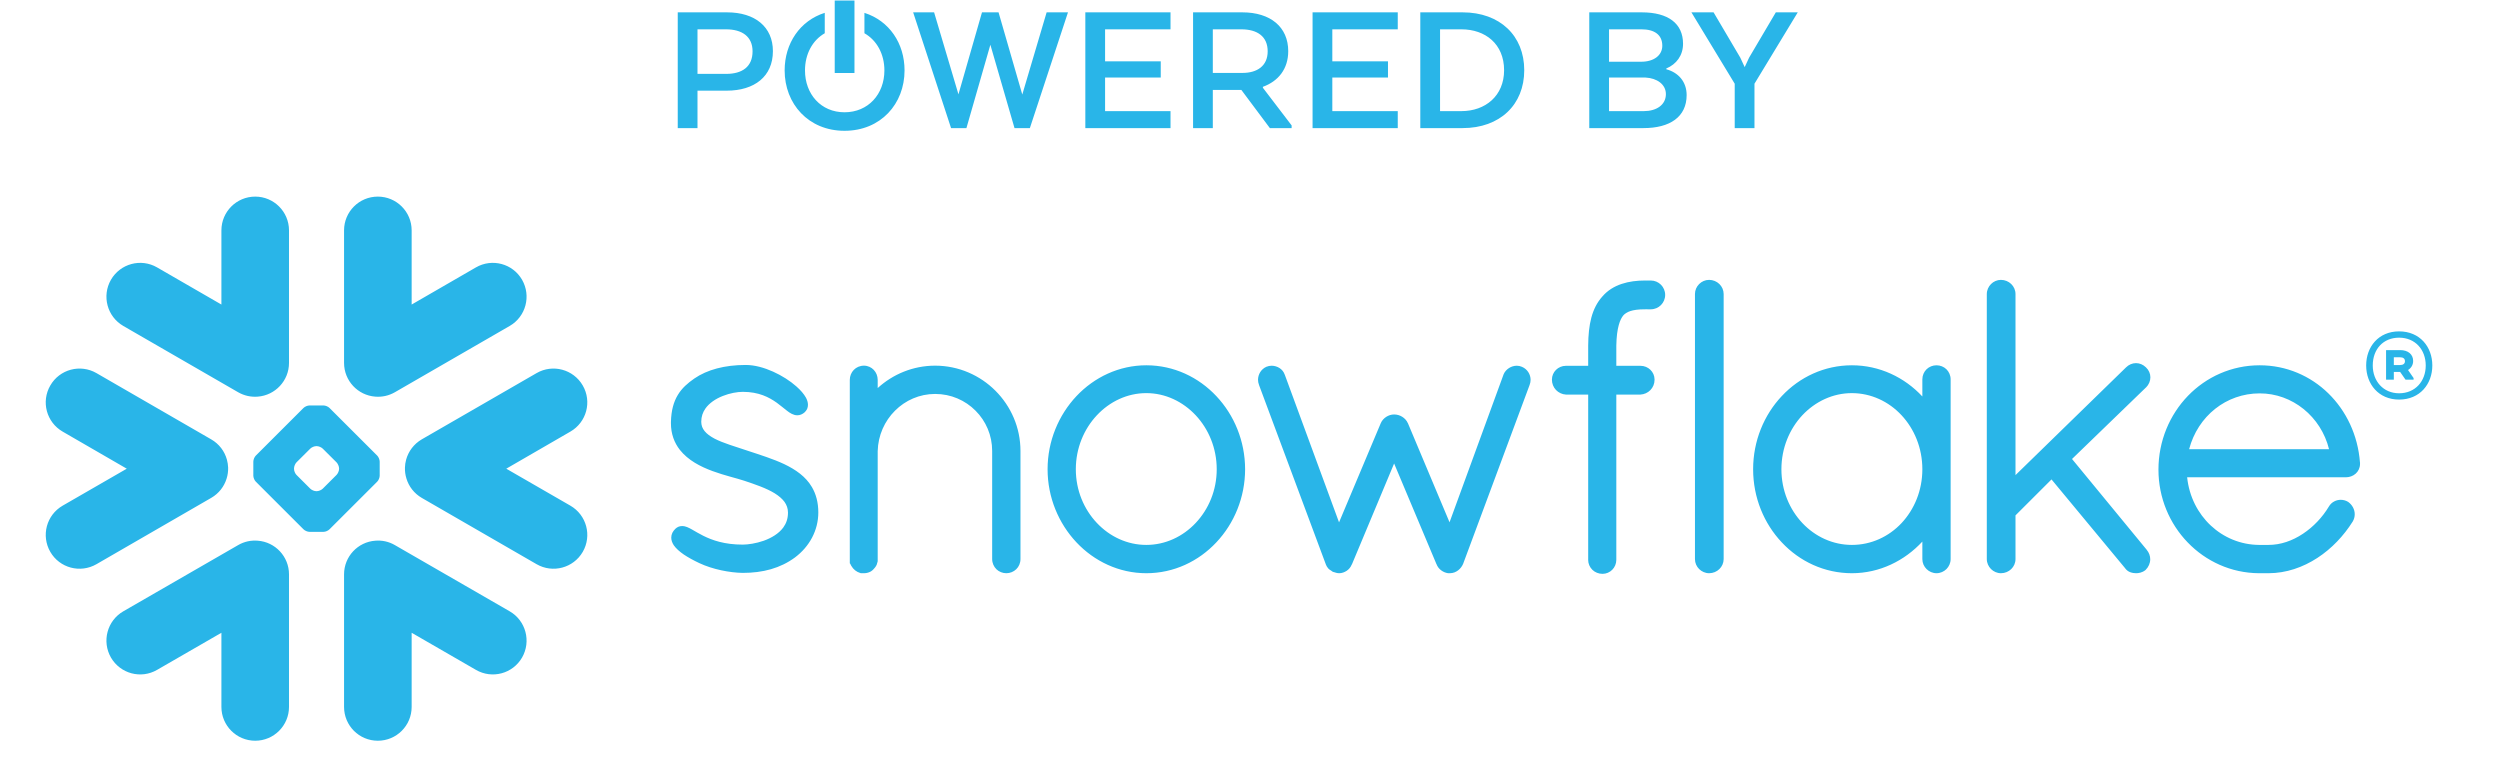 <svg width="703" height="216" viewBox="0 0 703 216" fill="none" xmlns="http://www.w3.org/2000/svg">
<g clip-path="url(#clip0_251_29922)">
<path fill-rule="evenodd" clip-rule="evenodd" d="M234.724 20.524H240.277V0.158H234.724V20.524ZM243.079 3.617V9.35C246.563 11.333 248.693 15.198 248.693 19.801C248.693 26.473 244.148 31.572 237.473 31.572C230.852 31.572 226.365 26.473 226.365 19.801C226.365 15.195 228.47 11.329 231.922 9.347V3.606C224.959 5.814 220.642 12.172 220.642 19.801C220.642 29.186 227.318 36.78 237.473 36.78C247.684 36.78 254.359 29.186 254.359 19.801C254.359 12.182 250.054 5.832 243.079 3.617ZM499.36 3.472H505.531L493.357 23.544V36.022H487.802V23.544L475.628 3.472H481.856L489.373 16.22L490.608 18.878L491.842 16.22L499.36 3.472ZM452.459 21.808V31.247H462.276C465.755 31.247 468.448 29.512 468.448 26.473C468.448 23.707 465.923 21.971 462.726 21.808H452.459ZM461.604 8.246H452.459V17.36H461.491C465.138 17.36 467.438 15.516 467.438 12.857C467.438 9.764 465.194 8.246 461.604 8.246ZM462.164 36.022H446.904V3.472H461.66C469.121 3.472 473.273 6.619 473.273 12.315C473.273 15.569 471.421 18.065 468.56 19.259V19.475C471.983 20.398 474.283 23.001 474.283 26.744C474.283 32.875 469.57 36.022 462.164 36.022ZM404.942 8.246V31.247H410.945C417.676 31.247 422.951 26.962 422.951 19.746C422.951 12.368 417.676 8.246 410.945 8.246H404.942ZM411.282 36.022H399.387V3.472H411.282C421.772 3.472 428.617 10.036 428.617 19.746C428.617 29.457 421.772 36.022 411.282 36.022ZM390.3 21.808H374.647V31.247H393.049V36.022H369.094V3.472H393.049V8.246H374.647V17.251H390.3V21.808ZM349.066 8.246H341.043V20.506H349.402C353.498 20.506 356.471 18.553 356.471 14.431C356.471 10.253 353.554 8.246 349.066 8.246ZM349.346 3.472C357.257 3.472 362.25 7.595 362.25 14.377C362.25 19.421 359.444 22.839 355.125 24.412V24.683L363.204 35.262V36.022H357.088L349.066 25.28H341.043V36.022H335.49V3.472H349.346ZM326.402 21.808H310.748V31.247H329.15V36.022H305.195V3.472H329.15V8.246H310.748V17.251H326.402V21.808ZM278.491 12.586L271.759 36.022H267.439L256.779 3.472H262.67L269.516 26.527L276.135 3.472H280.792L287.468 26.582L294.312 3.472H300.316L289.599 36.022H285.28L278.491 12.586ZM204.157 8.246H196.135V20.777H204.214C208.646 20.777 211.62 18.824 211.62 14.431C211.62 10.253 208.646 8.246 204.157 8.246ZM190.581 3.472H204.439C212.348 3.472 217.341 7.595 217.341 14.377C217.341 21.483 212.18 25.497 204.327 25.497H196.135V36.022H190.581V3.472Z" fill="#29B5E8"/>
</g>
<path fill-rule="evenodd" clip-rule="evenodd" d="M427.997 103.163L427.979 103.151C427.979 103.151 427.968 103.145 427.955 103.145C427.499 102.945 427 102.841 426.52 102.841C425.741 102.847 424.995 103.079 424.344 103.486C423.681 103.906 423.12 104.519 422.798 105.285V105.304L407.61 146.869L395.906 119.01L395.887 118.996C395.558 118.218 394.969 117.617 394.301 117.198C393.624 116.778 392.846 116.547 392.026 116.547C391.23 116.547 390.487 116.795 389.831 117.203C389.186 117.622 388.603 118.218 388.274 118.996L388.268 119.01L376.539 146.888L361.27 105.34H361.259C360.992 104.538 360.45 103.911 359.806 103.498C359.149 103.079 358.383 102.847 357.592 102.841C357.088 102.841 356.577 102.945 356.096 103.145H356.073L356.054 103.163C354.631 103.826 353.762 105.249 353.756 106.8C353.756 107.287 353.853 107.773 354.041 108.253H354.035L372.817 158.683V158.702C372.963 159.078 373.17 159.45 373.475 159.815C373.692 160.076 374.016 160.295 374.35 160.478C374.411 160.538 374.508 160.623 374.653 160.714C374.812 160.812 375.013 160.879 375.22 160.915C375.554 161.025 375.998 161.188 376.594 161.188C377.353 161.188 378.059 160.915 378.691 160.507C379.281 160.113 379.81 159.522 380.101 158.757L380.15 158.72L392.026 130.33L403.919 158.604H403.931C404.205 159.358 404.686 159.949 405.245 160.368C405.835 160.812 406.496 161.086 407.197 161.188H407.695C408.17 161.188 408.632 161.098 409.02 160.946C409.428 160.788 409.756 160.581 410.029 160.374C410.668 159.887 411.161 159.219 411.465 158.477V158.459L430.126 108.253C430.309 107.773 430.405 107.292 430.405 106.806C430.4 105.268 429.493 103.802 427.997 103.163V103.163ZM342.142 131.954C342.142 126.032 339.868 120.669 336.251 116.795C332.615 112.916 327.689 110.544 322.338 110.544C316.987 110.544 312.05 112.916 308.42 116.795C304.796 120.669 302.522 126.032 302.522 131.954C302.522 137.871 304.796 143.185 308.42 147.033C312.05 150.894 316.987 153.23 322.338 153.23C327.689 153.23 332.632 150.894 336.251 147.033C339.868 143.185 342.142 137.871 342.142 131.954V131.954ZM342.039 111.396C347.061 116.723 350.113 124.031 350.125 131.954C350.113 139.877 347.061 147.179 342.039 152.506C337.053 157.827 330.091 161.189 322.351 161.189C314.671 161.189 307.696 157.827 302.692 152.506C297.682 147.179 294.581 139.877 294.581 131.954C294.581 124.031 297.682 116.723 302.692 111.396C307.696 106.081 314.671 102.719 322.351 102.719C330.091 102.719 337.053 106.081 342.039 111.396V111.396ZM262.963 102.823C256.736 102.823 251.052 105.249 246.808 109.122V106.806C246.801 105.742 246.406 104.75 245.712 104.021C245.038 103.303 244.04 102.823 242.946 102.823C241.815 102.823 240.793 103.279 240.083 104.015C239.384 104.738 238.964 105.742 238.964 106.806V158.411L239.127 158.575L239.134 158.599C239.177 158.769 239.286 158.957 239.401 159.14C239.942 160.094 240.829 160.819 241.93 161.14L242.088 161.189H242.946C243.518 161.189 244.095 161.067 244.643 160.812C245.099 160.593 245.524 160.24 245.865 159.791L245.877 159.796C245.919 159.754 245.932 159.7 245.981 159.657C245.998 159.651 246.017 159.632 246.029 159.614C246.241 159.341 246.418 159.061 246.528 158.8C246.644 158.489 246.716 158.198 246.771 157.972L246.808 157.827V126.841C246.923 122.408 248.747 118.401 251.672 115.488C254.578 112.577 258.56 110.777 262.963 110.777C267.439 110.777 271.432 112.577 274.327 115.488C277.233 118.39 278.997 122.39 278.997 126.799V157.225C278.997 158.337 279.471 159.365 280.189 160.07C280.924 160.775 281.927 161.189 282.974 161.189C284.037 161.189 285.035 160.775 285.764 160.07C286.507 159.365 286.956 158.337 286.956 157.225V126.799C286.956 113.665 276.231 102.841 262.963 102.823V102.823ZM654.925 126.312C652.663 117.136 644.606 110.6 635.413 110.618C625.988 110.618 618.042 117.015 615.579 126.312H654.925ZM663.638 130.07V130.464C663.638 131.565 663.145 132.556 662.399 133.206C661.656 133.863 660.689 134.204 659.65 134.216H615.026C616.163 145.105 624.857 153.145 635.236 153.23H637.87C641.304 153.242 644.649 152.057 647.593 150.092C650.54 148.147 653.089 145.429 654.882 142.437C655.253 141.798 655.783 141.312 656.359 141.014C656.949 140.692 657.583 140.546 658.22 140.546C658.925 140.546 659.625 140.728 660.239 141.099L660.282 141.117L660.33 141.154C661.449 141.975 662.149 143.227 662.149 144.602C662.149 145.301 661.967 146.012 661.583 146.657L661.572 146.681L661.559 146.693C659.065 150.658 655.666 154.275 651.63 156.897C647.586 159.523 642.898 161.189 637.87 161.189H635.193C627.363 161.134 620.285 157.827 615.183 152.536C610.094 147.265 606.957 140.022 606.957 132.064C606.957 123.971 610.119 116.626 615.25 111.311C620.383 106.003 627.514 102.719 635.413 102.719C642.953 102.719 649.726 105.718 654.743 110.625C659.759 115.531 663.036 122.347 663.62 130.015L663.638 130.07ZM480.599 78.701C479.512 78.701 478.514 79.158 477.797 79.876C477.079 80.587 476.623 81.59 476.623 82.678V157.224C476.623 158.313 477.079 159.31 477.797 160.016C478.514 160.721 479.512 161.189 480.599 161.189C482.856 161.189 484.68 159.413 484.692 157.224V82.678C484.68 80.484 482.856 78.701 480.599 78.701V78.701ZM220.564 130.532C217.354 129.018 213.711 127.899 210.076 126.694C206.731 125.564 203.338 124.603 200.918 123.339C199.702 122.688 198.753 122 198.14 121.229C197.513 120.457 197.209 119.672 197.191 118.602C197.197 117.136 197.623 115.956 198.34 114.911C199.428 113.348 201.252 112.132 203.247 111.347C205.217 110.558 207.351 110.186 208.878 110.186C213.389 110.193 216.241 111.695 218.43 113.25C219.512 114.036 220.425 114.832 221.288 115.488C221.732 115.829 222.145 116.139 222.626 116.37C223.081 116.595 223.616 116.778 224.2 116.778C224.571 116.778 224.943 116.711 225.282 116.564C225.641 116.419 225.952 116.213 226.25 115.956C226.541 115.684 226.791 115.355 226.967 114.99C227.125 114.613 227.198 114.224 227.198 113.841C227.198 113.135 226.972 112.473 226.65 111.852C226.049 110.758 225.124 109.712 223.945 108.667C222.194 107.11 219.884 105.626 217.397 104.507C214.903 103.389 212.228 102.628 209.68 102.628C203.776 102.628 198.844 103.966 195.263 106.429C193.396 107.718 191.755 109.128 190.594 111.075C189.414 113.026 188.758 115.434 188.672 118.566C188.666 118.705 188.666 118.845 188.666 118.984C188.654 122.025 189.633 124.53 191.171 126.494C193.506 129.45 196.972 131.219 200.372 132.471C203.765 133.723 207.157 134.472 209.298 135.189C212.312 136.193 215.517 137.28 217.852 138.722C219.014 139.457 219.956 140.248 220.595 141.118C221.215 142.012 221.567 142.935 221.58 144.103V144.189C221.574 145.879 221.076 147.205 220.254 148.341C219.014 150.031 216.952 151.272 214.763 152.057C212.581 152.822 210.312 153.145 208.853 153.145C203.703 153.145 200.256 151.904 197.757 150.658C196.504 150.031 195.489 149.411 194.571 148.888C194.114 148.638 193.689 148.407 193.239 148.225C192.8 148.043 192.333 147.927 191.804 147.927C191.482 147.927 191.129 147.982 190.806 148.109C190.478 148.25 190.18 148.445 189.931 148.681C189.584 149.017 189.281 149.393 189.068 149.825C188.861 150.257 188.758 150.712 188.758 151.187C188.758 151.965 189.049 152.677 189.463 153.321C190.113 154.251 191.069 155.085 192.259 155.917C193.488 156.738 194.953 157.547 196.643 158.344C200.389 160.113 205.193 161.038 208.841 161.098H208.853C214.527 161.098 219.427 159.791 223.556 156.751V156.744H223.562C227.599 153.704 230.11 149.186 230.11 144.085C230.11 141.281 229.454 138.904 228.305 136.958C226.572 134.009 223.756 132.064 220.564 130.532V130.532ZM540.565 131.954C540.565 125.977 538.308 120.621 534.703 116.754C531.102 112.899 526.16 110.558 520.753 110.546C515.391 110.546 510.466 112.899 506.829 116.754C503.218 120.621 500.933 125.977 500.933 131.954C500.933 137.926 503.218 143.246 506.829 147.083C510.448 150.92 515.391 153.23 520.753 153.23C526.172 153.23 531.115 150.92 534.715 147.095C538.308 143.246 540.565 137.931 540.565 131.954V131.954ZM547.326 103.826C548.061 104.538 548.518 105.566 548.518 106.677V157.224C548.518 158.313 548.05 159.31 547.351 160.016C546.632 160.721 545.641 161.189 544.547 161.189C543.453 161.189 542.449 160.721 541.743 160.016C541.027 159.31 540.565 158.313 540.565 157.224V152.293C535.56 157.699 528.532 161.189 520.754 161.189C513.014 161.189 506.046 157.863 501.054 152.536C496.044 147.234 492.98 139.931 492.98 131.954C492.98 123.977 496.044 116.668 501.054 111.36C506.046 106.04 513.014 102.719 520.754 102.719C528.526 102.719 535.56 106.107 540.565 111.488V106.677C540.565 105.566 541.021 104.538 541.757 103.826C542.492 103.127 543.483 102.719 544.547 102.719C545.599 102.719 546.602 103.127 547.326 103.826V103.826ZM603.467 108.952C604.257 108.167 604.688 107.127 604.688 106.095C604.688 105.079 604.257 104.063 603.46 103.327H603.467C603.46 103.303 603.442 103.303 603.442 103.303C603.436 103.285 603.424 103.279 603.424 103.279H603.412C602.645 102.525 601.66 102.111 600.644 102.111C599.617 102.111 598.615 102.538 597.848 103.303L566.758 133.602V82.678C566.758 80.484 564.922 78.701 562.666 78.701C561.579 78.701 560.581 79.158 559.87 79.876C559.164 80.587 558.69 81.59 558.69 82.678V157.224C558.69 158.313 559.164 159.31 559.87 160.016C560.581 160.721 561.579 161.189 562.666 161.189C564.922 161.189 566.758 159.413 566.758 157.224V144.924L576.883 134.812L597.521 159.711C597.909 160.283 598.439 160.678 598.961 160.885C599.557 161.11 600.135 161.189 600.651 161.189C601.362 161.189 602.366 161.037 603.248 160.344L603.296 160.314L603.35 160.259C604.177 159.444 604.645 158.361 604.645 157.255C604.645 156.325 604.3 155.376 603.661 154.616V154.604L582.653 129.066L603.448 108.952H603.467ZM464.195 78.879H463.306C463.191 78.879 463.075 78.891 462.954 78.896C462.844 78.891 462.729 78.879 462.613 78.879C460.321 78.879 458.096 79.139 456.015 79.833C453.967 80.513 452.076 81.638 450.61 83.348L450.605 83.341L450.599 83.348V83.353C449.085 85.038 448.087 87.05 447.48 89.337C446.872 91.635 446.621 94.225 446.598 97.168V102.867H440.316C438.134 102.879 436.401 104.624 436.401 106.734C436.389 107.87 436.832 108.916 437.55 109.67C438.274 110.413 439.264 110.899 440.365 110.959H446.598V157.322L446.591 157.431C446.591 158.52 447.048 159.522 447.783 160.24C448.512 160.946 449.535 161.365 450.647 161.365C452.763 161.353 454.501 159.627 454.508 157.431V110.959H461.263C462.352 110.899 463.355 110.442 464.074 109.707C464.808 108.971 465.259 107.938 465.259 106.818V106.667C465.234 104.581 463.489 102.867 461.306 102.867H454.508V97.192C454.551 94.682 454.812 92.803 455.188 91.435C455.554 90.061 456.053 89.196 456.502 88.662C456.94 88.187 457.512 87.792 458.442 87.476C459.379 87.172 460.674 86.978 462.425 86.978H462.632C462.736 86.978 462.844 86.959 462.941 86.959C463.064 86.959 463.179 86.978 463.306 86.978H463.817H464.195C466.438 86.978 468.244 85.165 468.244 82.928C468.244 80.691 466.438 78.879 464.195 78.879V78.879ZM63.72 134.586C64.042 133.57 64.176 132.525 64.152 131.491C64.115 130.744 64.018 129.996 63.806 129.248C63.167 126.925 61.653 124.851 59.384 123.544L27.121 104.914C22.567 102.293 16.761 103.851 14.146 108.398C11.507 112.94 13.064 118.74 17.618 121.368L35.647 131.796L17.618 142.193C13.064 144.826 11.513 150.626 14.146 155.187C16.761 159.722 22.567 161.274 27.121 158.653L59.384 140.01C61.561 138.758 63.039 136.793 63.72 134.586V134.586ZM72.475 152.043C70.621 151.885 68.694 152.274 66.961 153.284L34.674 171.902C30.132 174.528 28.581 180.359 31.202 184.908C33.835 189.444 39.636 191.007 44.172 188.368L62.261 177.934V198.784C62.261 204.037 66.51 208.293 71.77 208.293C77.005 208.293 81.268 204.037 81.268 198.784V161.51C81.268 156.506 77.389 152.395 72.475 152.043V152.043ZM105.541 111.535C107.389 111.687 109.311 111.292 111.044 110.295L143.325 91.659C147.873 89.031 149.417 83.225 146.802 78.665C144.182 74.123 138.376 72.566 133.833 75.193L115.757 85.639V64.783C115.757 59.542 111.506 55.286 106.247 55.286C100.987 55.286 96.748 59.542 96.748 64.783V102.056C96.748 107.055 100.616 111.171 105.541 111.535V111.535ZM34.674 91.659L66.961 110.295C68.694 111.292 70.621 111.687 72.475 111.535C77.389 111.171 81.268 107.055 81.268 102.056V64.783C81.268 59.542 77.005 55.286 71.77 55.286C66.51 55.286 62.261 59.542 62.261 64.783V85.639L44.172 75.193C39.636 72.566 33.835 74.123 31.202 78.665C28.581 83.225 30.132 89.031 34.674 91.659V91.659ZM95.35 131.717C95.35 131.176 95.022 130.421 94.639 130.02L90.754 126.153C90.371 125.771 89.617 125.454 89.075 125.454H88.923C88.382 125.454 87.629 125.771 87.252 126.153L83.366 130.02C82.977 130.421 82.679 131.176 82.679 131.717V131.868C82.679 132.404 82.977 133.152 83.366 133.541L87.252 137.42C87.634 137.803 88.382 138.119 88.923 138.119H89.075C89.617 138.119 90.371 137.803 90.754 137.42L94.639 133.541C95.022 133.152 95.35 132.404 95.35 131.868V131.717ZM106.076 135.437L92.657 148.839C92.273 149.234 91.532 149.556 90.972 149.556H89.999H88.017H87.026C86.484 149.556 85.731 149.234 85.342 148.839L71.929 135.437C71.545 135.06 71.235 134.3 71.235 133.766V132.774V130.792V129.813C71.235 129.266 71.545 128.506 71.929 128.123L85.342 114.721C85.731 114.327 86.484 114.017 87.026 114.017H88.017H89.999H90.972C91.52 114.017 92.273 114.327 92.657 114.721L106.076 128.123C106.459 128.506 106.769 129.266 106.769 129.813V130.792V132.774V133.766C106.769 134.3 106.459 135.06 106.076 135.437V135.437ZM143.325 171.902L111.044 153.284C109.311 152.274 107.389 151.885 105.541 152.043C100.616 152.395 96.748 156.506 96.748 161.51V198.784C96.748 204.037 100.987 208.293 106.247 208.293C111.506 208.293 115.757 204.037 115.757 198.784V177.934L133.833 188.368C138.375 191.007 144.182 189.444 146.802 184.908C149.417 180.359 147.873 174.528 143.325 171.902V171.902ZM160.392 121.368L142.363 131.796L160.392 142.193C164.946 144.826 166.503 150.626 163.87 155.187C161.243 159.722 155.431 161.274 150.895 158.653L118.607 140.01C116.455 138.758 114.959 136.793 114.296 134.586C113.981 133.57 113.834 132.525 113.871 131.491C113.889 130.744 113.998 129.996 114.205 129.248C114.85 126.925 116.364 124.852 118.607 123.544L150.895 104.914C155.431 102.293 161.243 103.851 163.87 108.398C166.503 112.94 164.946 118.74 160.392 121.368V121.368ZM683.969 102.771C683.969 107.998 680.47 112.361 674.626 112.361C668.823 112.361 665.366 107.957 665.366 102.771C665.366 97.545 668.823 93.182 674.626 93.182C680.47 93.182 683.969 97.545 683.969 102.771ZM682.117 102.771C682.117 98.327 679.153 94.952 674.626 94.952C670.181 94.952 667.218 98.162 667.218 102.771C667.218 107.175 670.181 110.591 674.626 110.591C679.153 110.591 682.117 107.216 682.117 102.771ZM670.963 98.45H674.956C677.137 98.45 678.577 99.644 678.577 101.496C678.577 102.648 678.001 103.512 677.137 104.047L678.701 106.311V106.764H676.437L674.914 104.582H673.145V106.764H670.963V98.45ZM674.914 100.467H673.145V102.648H674.914C675.738 102.648 676.273 102.278 676.273 101.578C676.273 100.837 675.779 100.467 674.914 100.467Z" fill="#29B5E8"/>
<defs>
<clipPath id="clip0_251_29922">
<rect width="314.95" height="36.622" fill="white" transform="translate(190.581 0.158)"/>
</clipPath>
</defs>
</svg>
